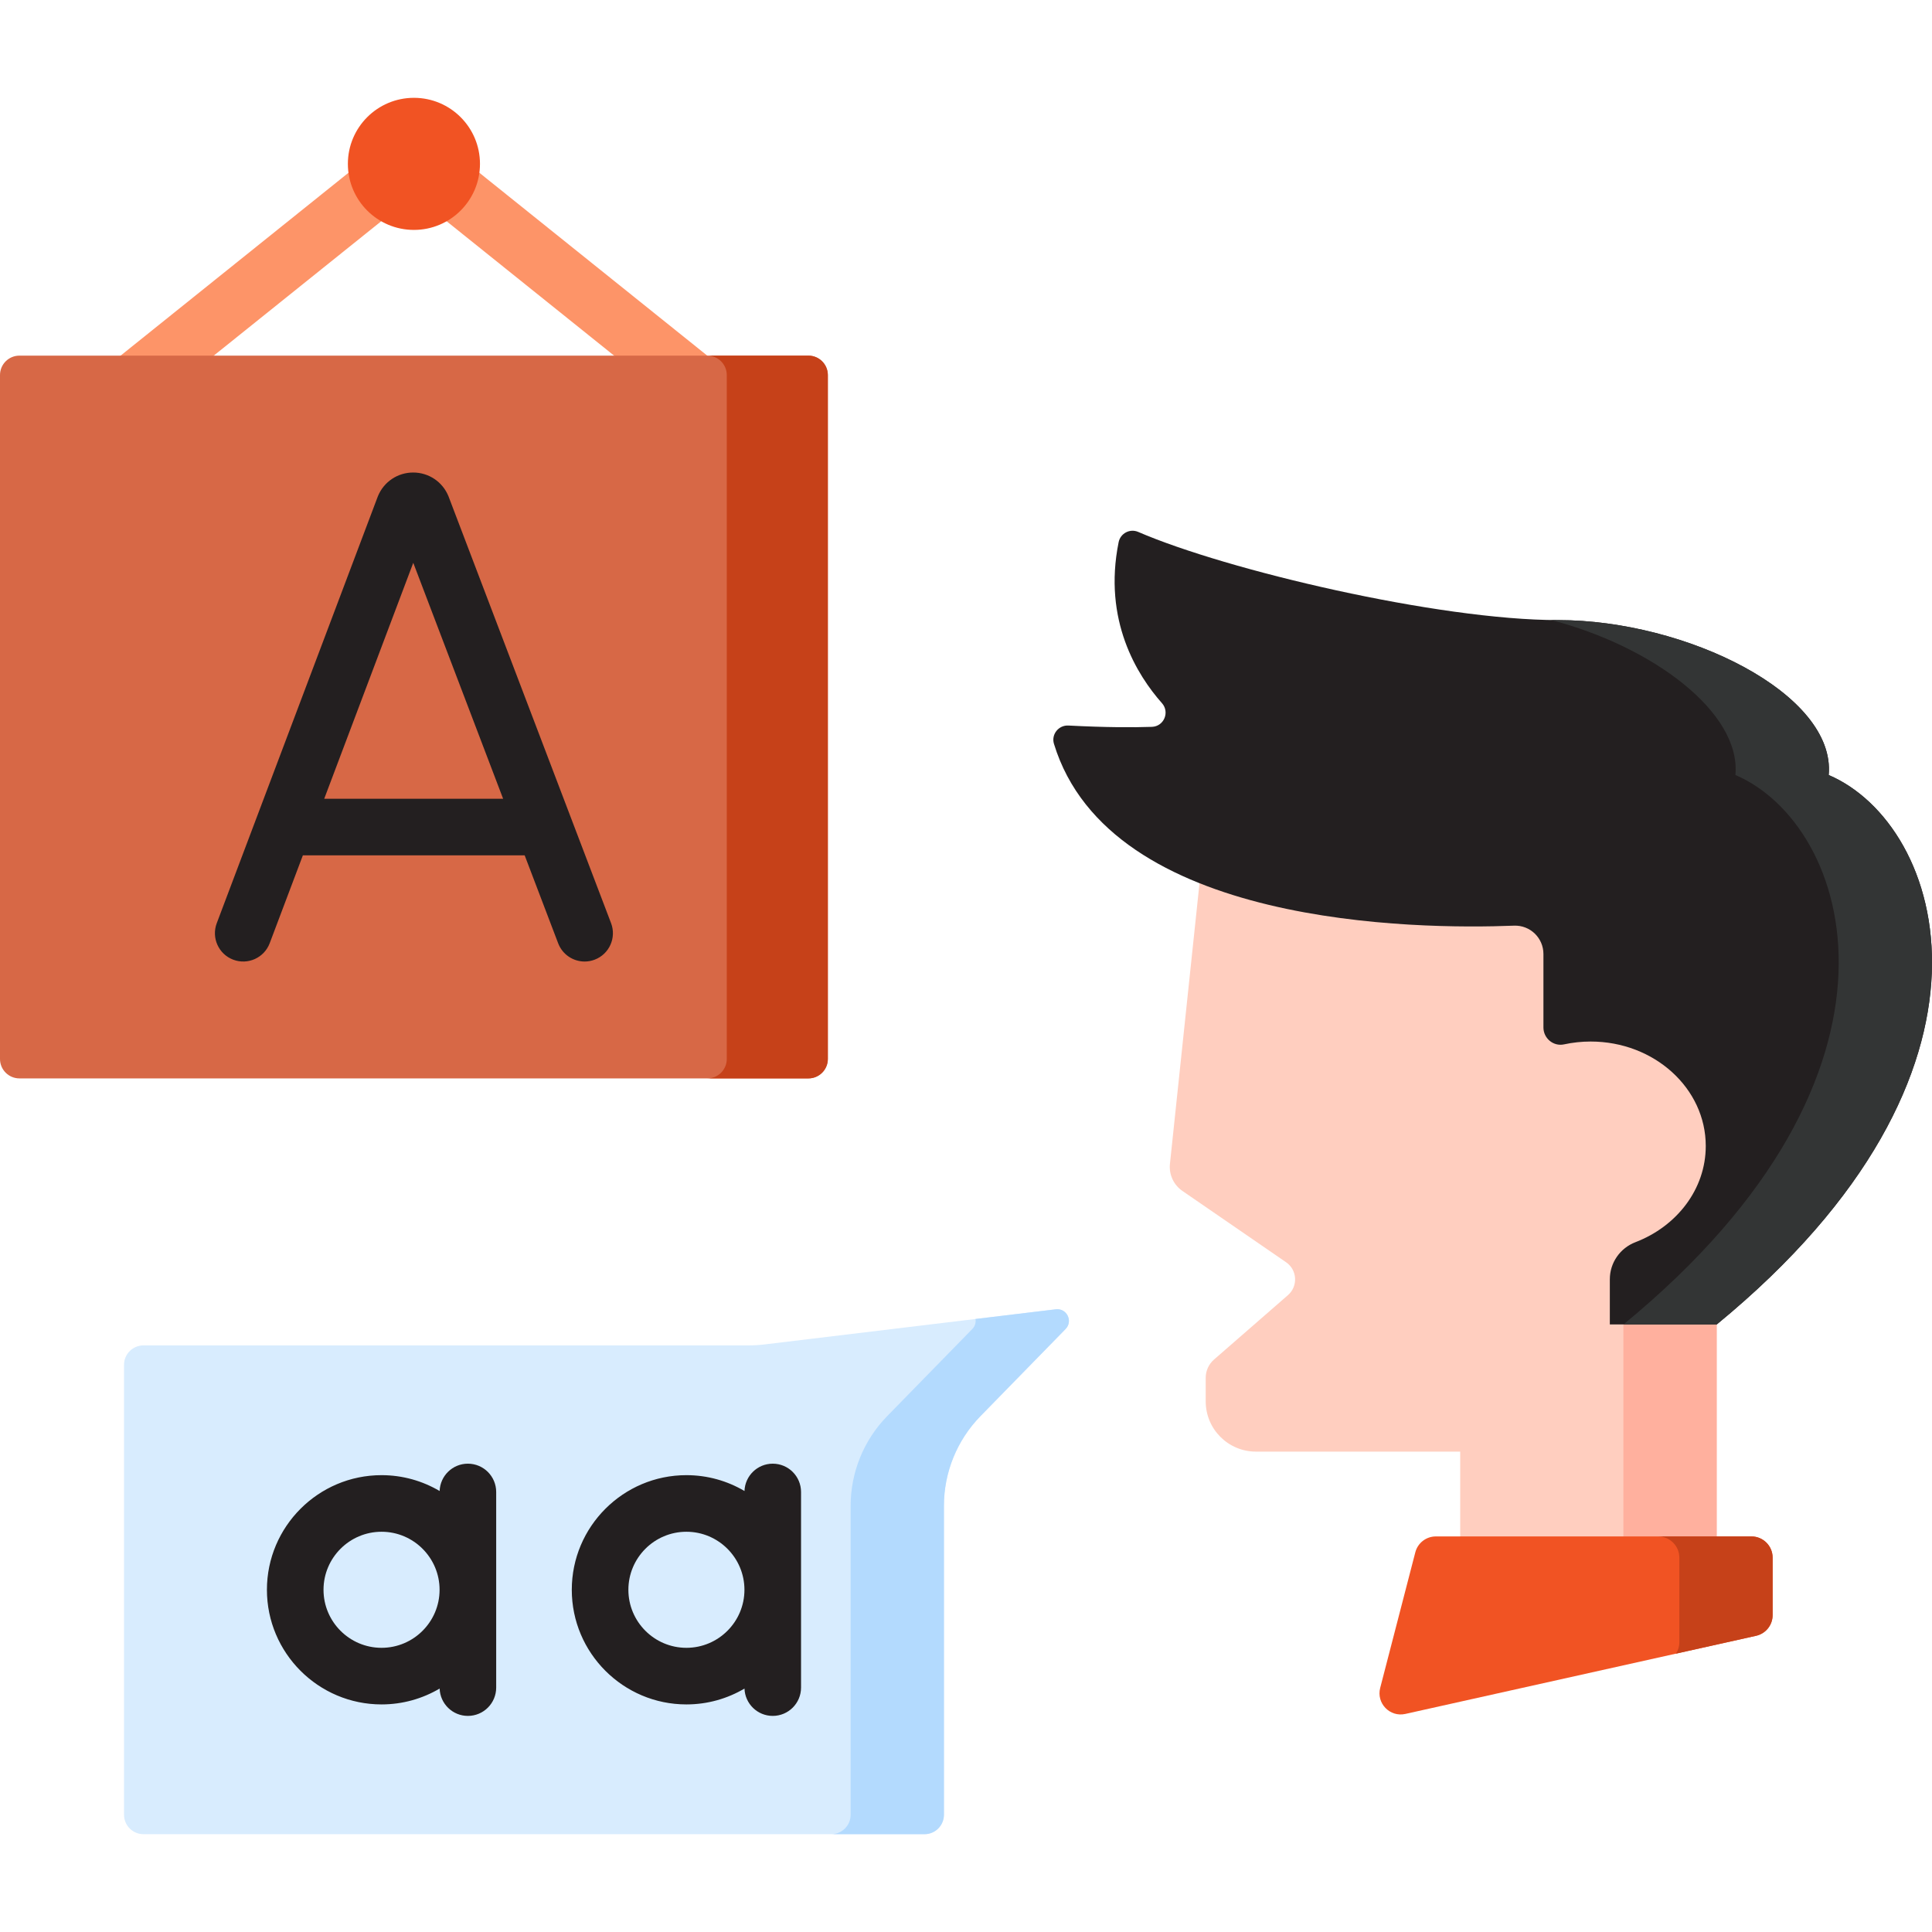 <?xml version="1.0" encoding="UTF-8"?> <svg xmlns="http://www.w3.org/2000/svg" width="512" height="512" viewBox="0 0 512 512" fill="none"><g clip-path="url(#clip0_1305_73)"><path d="M183.467 108.703C181.771 108.703 180.063 108.147 178.637 107.003L109.694 51.68L40.752 107.003C37.423 109.673 32.561 109.139 29.89 105.813C27.219 102.484 27.753 97.622 31.081 94.951L104.859 35.748C107.683 33.48 111.705 33.48 114.53 35.748L188.308 94.951C191.636 97.622 192.169 102.484 189.499 105.813C187.972 107.714 185.729 108.703 183.467 108.703Z" fill="#FD9468"></path><path d="M5.151 285.787H214.237C217.082 285.787 219.388 283.481 219.388 280.636V99.397C219.388 96.552 217.082 94.246 214.237 94.246H5.151C2.306 94.246 0 96.552 0 99.397V280.636C0 283.48 2.306 285.787 5.151 285.787Z" fill="#D76846"></path><path d="M214.237 94.246H187.452C190.297 94.246 192.603 96.552 192.603 99.397V280.636C192.603 283.481 190.297 285.787 187.452 285.787H214.237C217.082 285.787 219.388 283.481 219.388 280.636V99.397C219.388 96.552 217.082 94.246 214.237 94.246Z" fill="#C64119"></path><path d="M310.046 308.441L319.524 218.456H462.582V319.883L454.94 330.068V421.311H386.966V384.695H332.84C325.486 384.695 319.525 378.734 319.525 371.38V365.13C319.525 363.278 320.327 361.516 321.723 360.299L341.321 343.224C344.042 340.854 343.796 336.554 340.823 334.509L313.346 315.605C311.016 314.003 309.75 311.254 310.046 308.441Z" fill="#FFCEBF"></path><path d="M430.214 340.063H454.94V421.312H430.214V340.063Z" fill="#FFB09E"></path><path d="M307.927 186.341C301.366 178.941 292.254 164.406 296.451 143.675C296.925 141.332 299.442 140.014 301.636 140.963C325.022 151.082 381.075 164.33 412.936 164.33C446.826 164.33 486.582 183.882 484.626 205.389C515.259 218.454 536.73 283.865 454.955 350.993H426.622V339.014C426.622 334.643 429.338 330.754 433.419 329.188C444.364 324.988 452.044 315.157 452.044 303.694C452.044 288.409 438.391 276.018 421.549 276.018C419.117 276.018 416.753 276.279 414.486 276.769C411.669 277.378 409.025 275.168 409.025 272.286V252.821C409.025 248.553 405.486 245.141 401.222 245.31C375.489 246.329 294.11 245.614 279.308 197.12C278.547 194.628 280.533 192.138 283.135 192.274C293.12 192.796 300.334 192.788 305.252 192.622C308.452 192.515 310.051 188.738 307.927 186.341Z" fill="#231F20"></path><path d="M484.626 205.39C486.581 183.883 446.826 164.331 412.936 164.331C412.319 164.331 411.677 164.317 411.042 164.307C437.645 171.202 461.425 188.639 459.902 205.39C490.535 218.455 512.006 283.866 430.231 350.994H454.955C536.73 283.866 515.259 218.456 484.626 205.39Z" fill="#333535"></path><path d="M469.765 412.787V428.022C469.765 430.653 467.938 432.932 465.37 433.504L372.422 454.211C368.325 455.124 364.711 451.384 365.763 447.32L375.074 411.378C375.716 408.9 377.951 407.17 380.51 407.17H464.148C467.25 407.171 469.765 409.685 469.765 412.787Z" fill="#F15323"></path><path d="M464.148 407.171H439.424C442.526 407.171 445.041 409.686 445.041 412.788V435.234C445.041 436.33 444.71 437.356 444.154 438.232L465.37 433.505C467.939 432.933 469.765 430.654 469.765 428.023V412.788C469.765 409.685 467.25 407.171 464.148 407.171Z" fill="#C64119"></path><path d="M202.523 356.299L279.81 346.977C282.707 346.628 284.43 350.118 282.391 352.205L259.837 375.29C253.629 381.644 250.154 390.175 250.154 399.058V480.926C250.154 483.771 247.848 486.077 245.003 486.077H38.02C35.175 486.077 32.869 483.771 32.869 480.926V361.695C32.869 358.85 35.175 356.544 38.02 356.544H198.45C199.811 356.544 201.172 356.462 202.523 356.299Z" fill="#D8ECFE"></path><path d="M279.81 346.977L258.51 349.546C258.665 350.445 258.429 351.424 257.666 352.205L235.112 375.29C228.904 381.644 225.429 390.175 225.429 399.058V480.926C225.429 483.771 223.123 486.077 220.278 486.077H245.002C247.847 486.077 250.153 483.771 250.153 480.926V399.058C250.153 390.175 253.629 381.644 259.836 375.29L282.39 352.205C284.43 350.117 282.707 346.627 279.81 346.977Z" fill="#B3DAFE"></path><path d="M161.939 244.644C161.939 244.644 118.866 131.553 118.843 131.497C117.286 127.688 113.621 125.226 109.507 125.222H109.497C105.387 125.222 101.723 127.676 100.16 131.478C100.132 131.545 100.105 131.614 100.079 131.682L57.44 244.664C55.978 248.54 57.934 252.867 61.809 254.329C65.685 255.792 70.012 253.836 71.474 249.961L80.262 226.675H139.044L147.921 249.982C149.061 252.975 151.909 254.815 154.931 254.815C155.818 254.815 156.721 254.657 157.599 254.322C161.471 252.847 163.413 248.514 161.939 244.644ZM85.923 211.675L109.519 149.151L133.332 211.675H85.923Z" fill="#231F20"></path><path d="M123.994 387.89C119.938 387.89 116.642 391.112 116.507 395.135C111.99 392.468 106.73 390.932 101.116 390.932C84.365 390.932 70.737 404.56 70.737 421.311C70.737 438.061 84.365 451.689 101.116 451.689C106.73 451.689 111.99 450.152 116.507 447.486C116.642 451.51 119.938 454.732 123.994 454.732C128.136 454.732 131.494 451.375 131.494 447.232V395.39C131.494 391.247 128.136 387.89 123.994 387.89ZM101.115 436.688C92.635 436.688 85.736 429.79 85.736 421.31C85.736 412.83 92.635 405.931 101.115 405.931C109.594 405.931 116.493 412.83 116.493 421.31C116.493 429.79 109.595 436.688 101.115 436.688Z" fill="#231F20"></path><path d="M204.785 387.89C200.729 387.89 197.433 391.112 197.298 395.135C192.781 392.468 187.521 390.932 181.907 390.932C165.157 390.932 151.529 404.56 151.529 421.311C151.529 438.061 165.157 451.689 181.907 451.689C187.521 451.689 192.781 450.152 197.298 447.486C197.433 451.51 200.729 454.732 204.785 454.732C208.927 454.732 212.285 451.375 212.285 447.232V395.39C212.285 391.247 208.927 387.89 204.785 387.89ZM181.907 436.688C173.428 436.688 166.529 429.79 166.529 421.31C166.529 412.83 173.428 405.931 181.907 405.931C190.386 405.931 197.285 412.83 197.285 421.31C197.285 429.79 190.386 436.688 181.907 436.688Z" fill="#231F20"></path><path d="M109.694 25.923C119.361 25.923 127.198 33.76 127.198 43.426C127.198 53.093 119.361 60.93 109.694 60.93C100.027 60.93 92.19 53.093 92.19 43.426C92.19 33.76 100.027 25.923 109.694 25.923Z" fill="#F15323"></path></g><defs><clipPath id="clip0_1305_73"><rect width="512" height="512" fill="white"></rect></clipPath></defs></svg> 